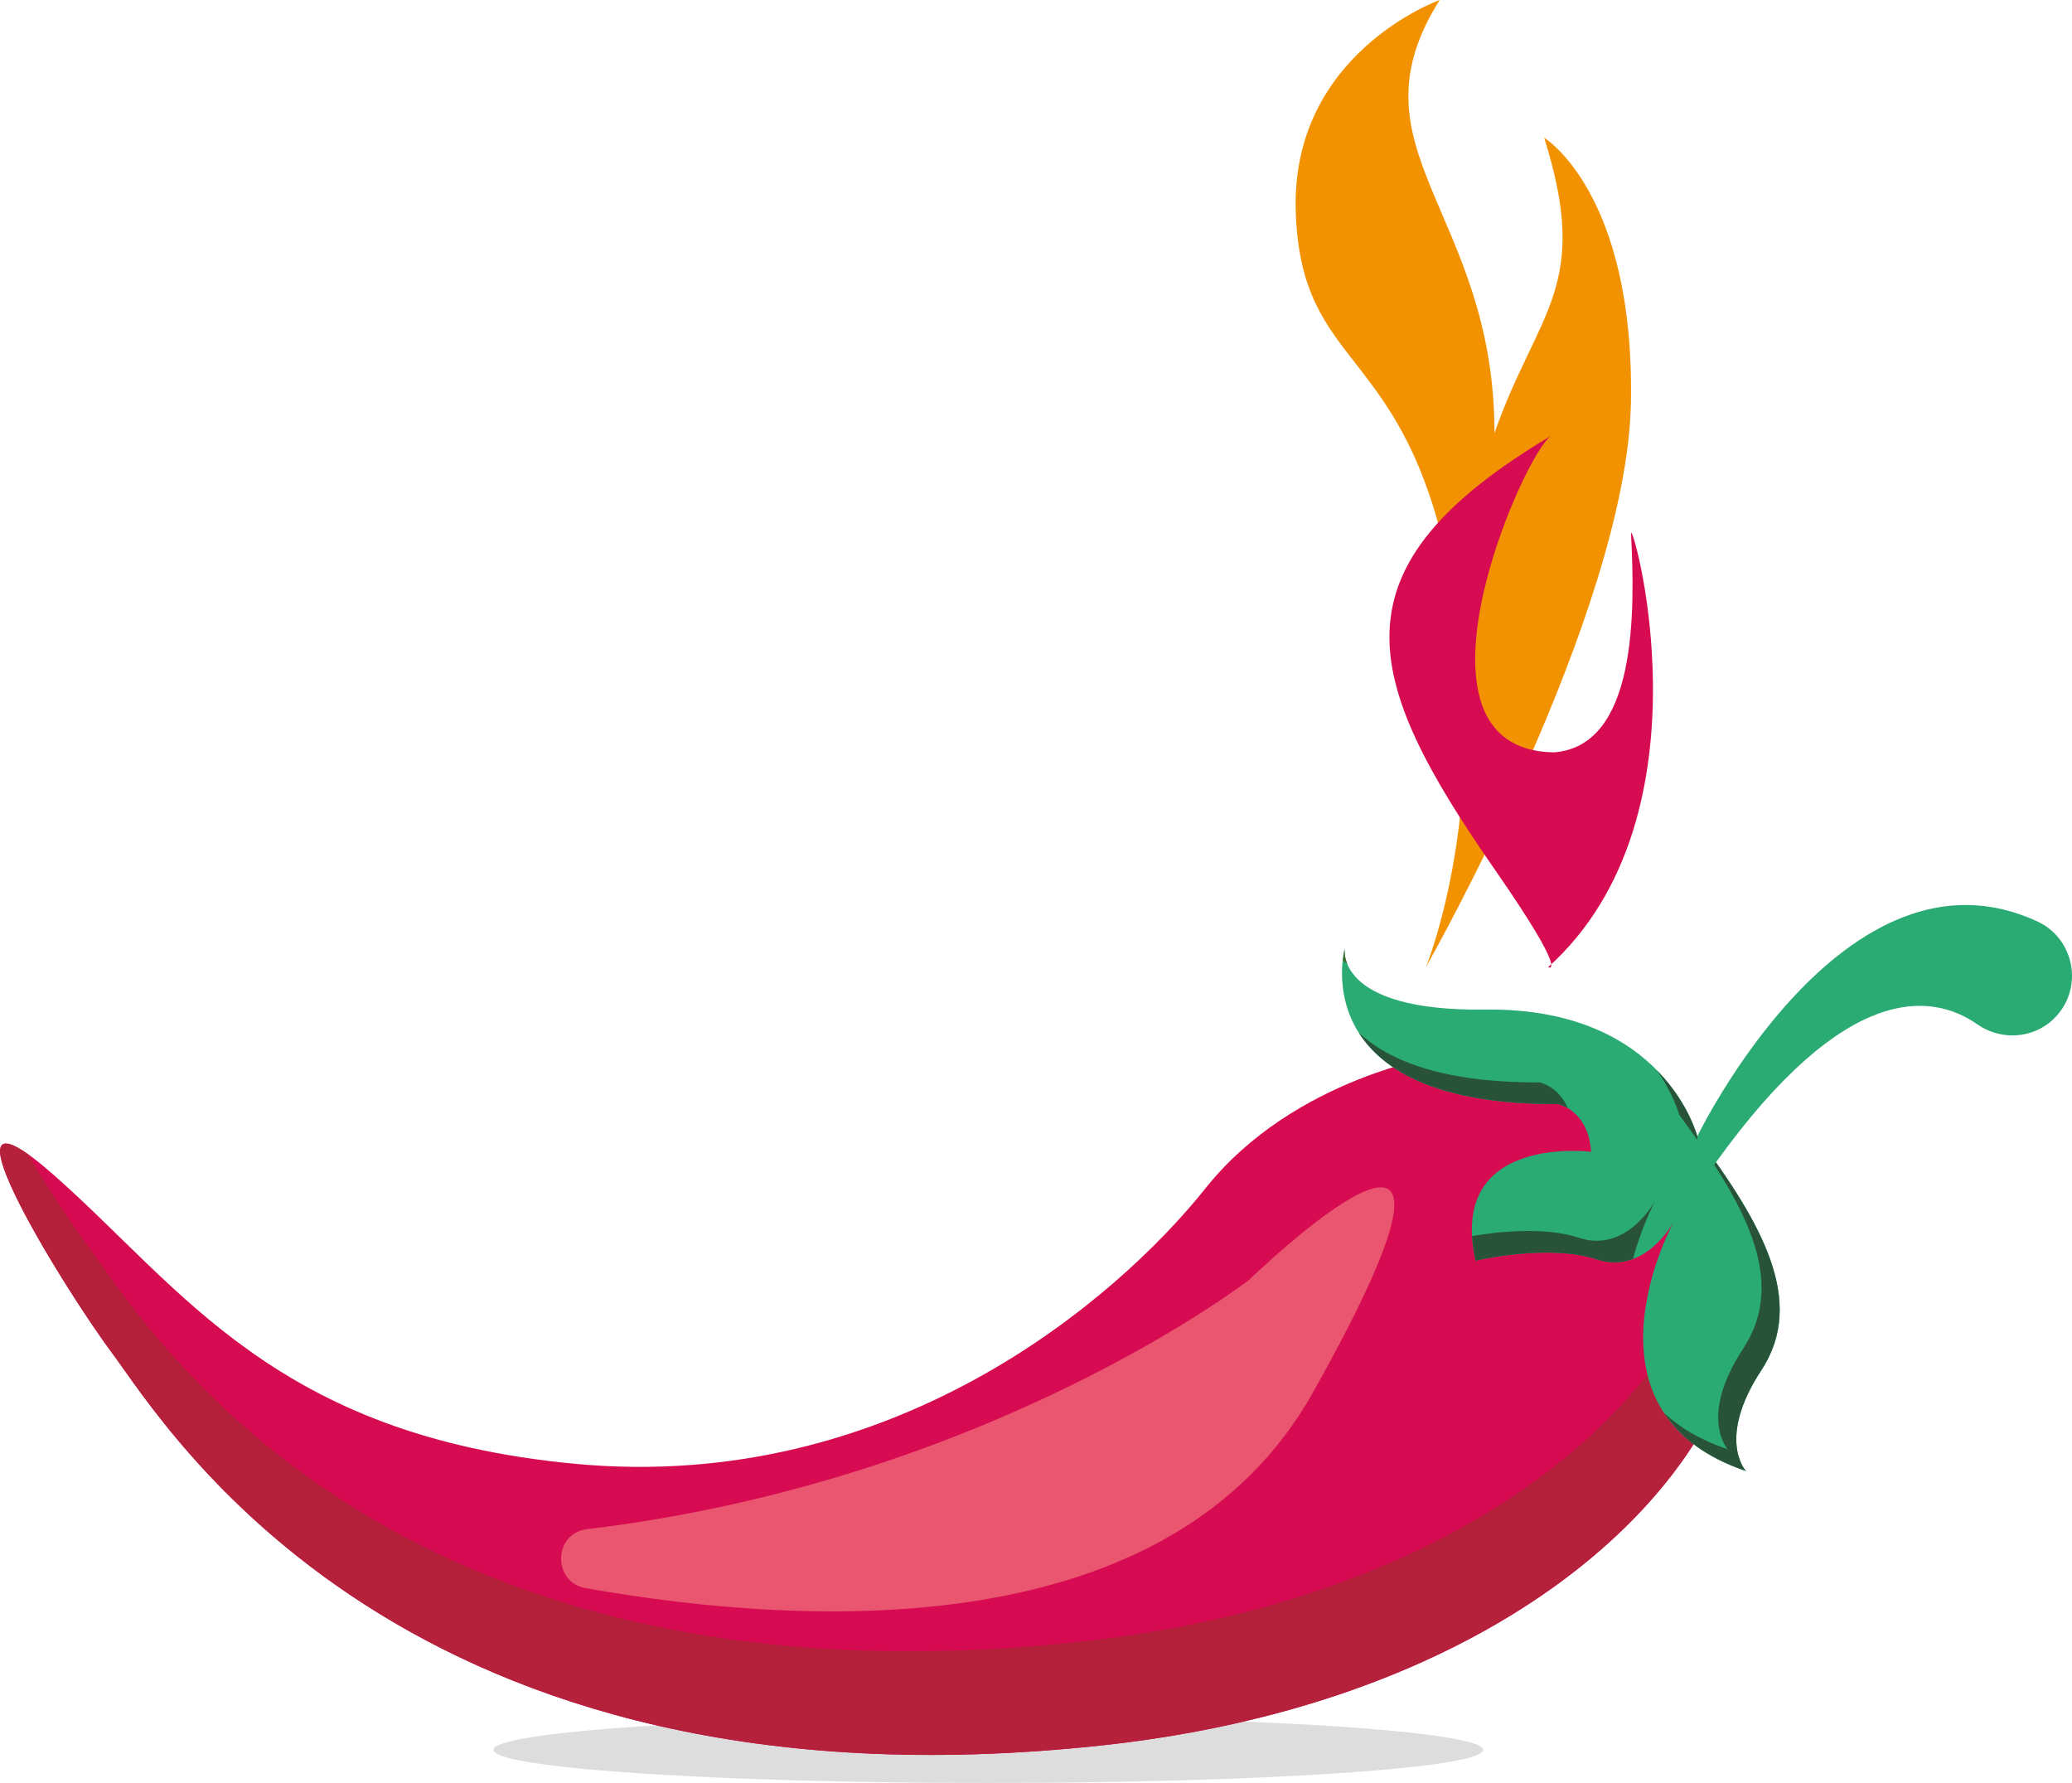 <?xml version="1.0" encoding="UTF-8"?> <!-- Creator: CorelDRAW 2020 (64-Bit) --> <svg xmlns="http://www.w3.org/2000/svg" xmlns:xlink="http://www.w3.org/1999/xlink" xmlns:xodm="http://www.corel.com/coreldraw/odm/2003" xml:space="preserve" width="280.475mm" height="241.312mm" style="shape-rendering:geometricPrecision; text-rendering:geometricPrecision; image-rendering:optimizeQuality; fill-rule:evenodd; clip-rule:evenodd" viewBox="0 0 10078.02 8670.81"> <defs> <style type="text/css"> <![CDATA[ .fil2 {fill:#DEDDDE} .fil0 {fill:#F39200} .fil5 {fill:#EA556F;fill-rule:nonzero} .fil4 {fill:#B5213B;fill-rule:nonzero} .fil8 {fill:#446D34;fill-rule:nonzero} .fil7 {fill:#285339;fill-rule:nonzero} .fil6 {fill:#2BAB74;fill-rule:nonzero} .fil3 {fill:#D60B52;fill-rule:nonzero} .fil1 {fill:#D60B52;fill-rule:nonzero} ]]> </style> </defs> <g id="Слой_x0020_1">  <g id="_2081026014960"> <path class="fil0" d="M6935.41 4703.61c0,0 335.58,-810.83 115.06,-1923.06 -220.53,-1112.22 -719.11,-968.4 -747.87,-1745.04 -28.77,-776.64 699.93,-1035.52 699.93,-1035.52 -459.16,728.74 266.5,1028.56 266.5,2105.68 208.78,-594.83 472.12,-706.43 241.66,-1435.71 0,0 441.05,266.77 421.88,1289.35 -19.17,1022.59 -997.16,2744.29 -997.16,2744.29z"></path> <path class="fil1" d="M7529.87 4703.61c0,0 111.14,58.21 -260.84,-476.99 -650.16,-935.45 -802.33,-1466.98 276.39,-2107.85 -132.05,81.89 -769.96,1528.44 12.53,1540.15 404.02,-30.32 395.18,-684.89 375.23,-1062.47 -5.66,-107.22 424.39,1362.67 -403.31,2107.16z"></path> <ellipse class="fil2" cx="4806.8" cy="8510.1" rx="2407.21" ry="160.71"></ellipse> <g> <path class="fil3" d="M7015.62 5131.81c0,0 -720.04,104.55 -1152.04,646.97 -432.68,542.37 -1526.15,1484.12 -3064.98,1340.21 -1459.31,-136.28 -1913.84,-855.75 -2536.76,-1404.52 -623.06,-548.72 27.96,523.15 285.9,868.86 258.02,346.56 1408.8,2271.97 4810.89,1905.04 3402.01,-366.73 4161.82,-3273.58 1656.98,-3356.56z"></path> <path class="fil4" d="M134.87 5612.53c106.52,178.84 226.14,358.5 306.88,466.84 258.19,345.98 1408.81,2271.92 4810.82,1905 2003.45,-216.4 3089.56,-1313.25 3133.12,-2195.42 467.58,901.96 -614.16,2439.3 -3027.03,2699.4 -3402.03,366.89 -4552.84,-1558.5 -4811.16,-1904.84 -236.4,-317.65 -804.84,-1247.05 -412.63,-970.97z"></path> <path class="fil5" d="M6075.42 6224.33c0,0 -1264.97,978.54 -3219.75,1212.25 -164.97,19.65 -170.36,258.61 -6.6,287 1113.91,196.89 2849.63,271.5 3536.15,-950.21 1047.07,-1863.26 -309.79,-549.04 -309.79,-549.04z"></path> <path class="fil6" d="M8255.36 5526.7c0,0 -155.94,-628.6 -1032.33,-616.92 -732.05,9.55 -682.49,-296.32 -682.49,-296.32 0,0 -208.81,761.39 1036.88,756.1 0,0 147.46,26.37 161.69,231.94 0,0 -700.16,-90.01 -562.12,529.21 0,0 355.13,-83.89 590.18,-5.99 234.84,77.49 372.99,-182.01 372.99,-182.01 0,0 -505.42,920.58 351.96,1211.28 0,0 -145.4,-154.71 75.21,-490.38 220.02,-335.79 0.72,-714.67 -311.95,-1136.91z"></path> <path class="fil7" d="M8403.96 7048.44c0,0 -145.06,-154.87 75.16,-490.44 219.75,-335.59 0.72,-714.54 -311.87,-1136.8 0,0 -25.38,-98.12 -108.47,-216.19 155.35,158.33 196.87,321.84 196.87,321.84 312.59,422.26 531.61,801.25 311.32,1136.79 -220.09,335.75 -74.88,490.14 -74.88,490.14 -197.79,-66.82 -322.08,-167.3 -397.75,-282.27 74.71,70.57 175.35,131.27 309.62,176.93z"></path> <path class="fil8" d="M6553.33 4687.74c-8.55,-5.82 -15.07,-12.04 -22.17,-17.83 3.86,-35.53 9.53,-56.42 9.53,-56.42 0,0 -4.6,31.65 12.64,74.25z"></path> <path class="fil7" d="M7679.27 6019.53c235.08,77.82 372.73,-182.37 372.73,-182.37 0,0 -64.96,119.68 -108.94,285.14 -50.15,19.08 -108.98,24.75 -176.01,2.6 -235.05,-77.84 -590.14,6.1 -590.14,6.1 -9.85,-43.59 -14.66,-82.8 -16.43,-119.91 115.81,-19.54 348.5,-47.92 518.79,8.44z"></path> <path class="fil7" d="M7489.17 5263.94c0,0 91.08,18.31 136.66,125.58 -27.1,-15.77 -48.51,-20.16 -48.51,-20.16 -590.18,2.62 -853.65,-167.15 -967.78,-346.68 145.02,135.38 407.85,243.18 879.64,241.25z"></path> <path class="fil6" d="M8255.36 5526.7c0,0 715.25,-1480.18 1653.91,-1045.59 171.52,78.9 222.77,299.54 104.85,446.42 -97.43,121.29 -270.31,142.12 -397.73,53.24 -220.99,-153.49 -639.48,-206.01 -1270.13,671.92 0,0 -83.54,144.13 -90.89,-125.99z"></path> </g> </g> </g> </svg> 